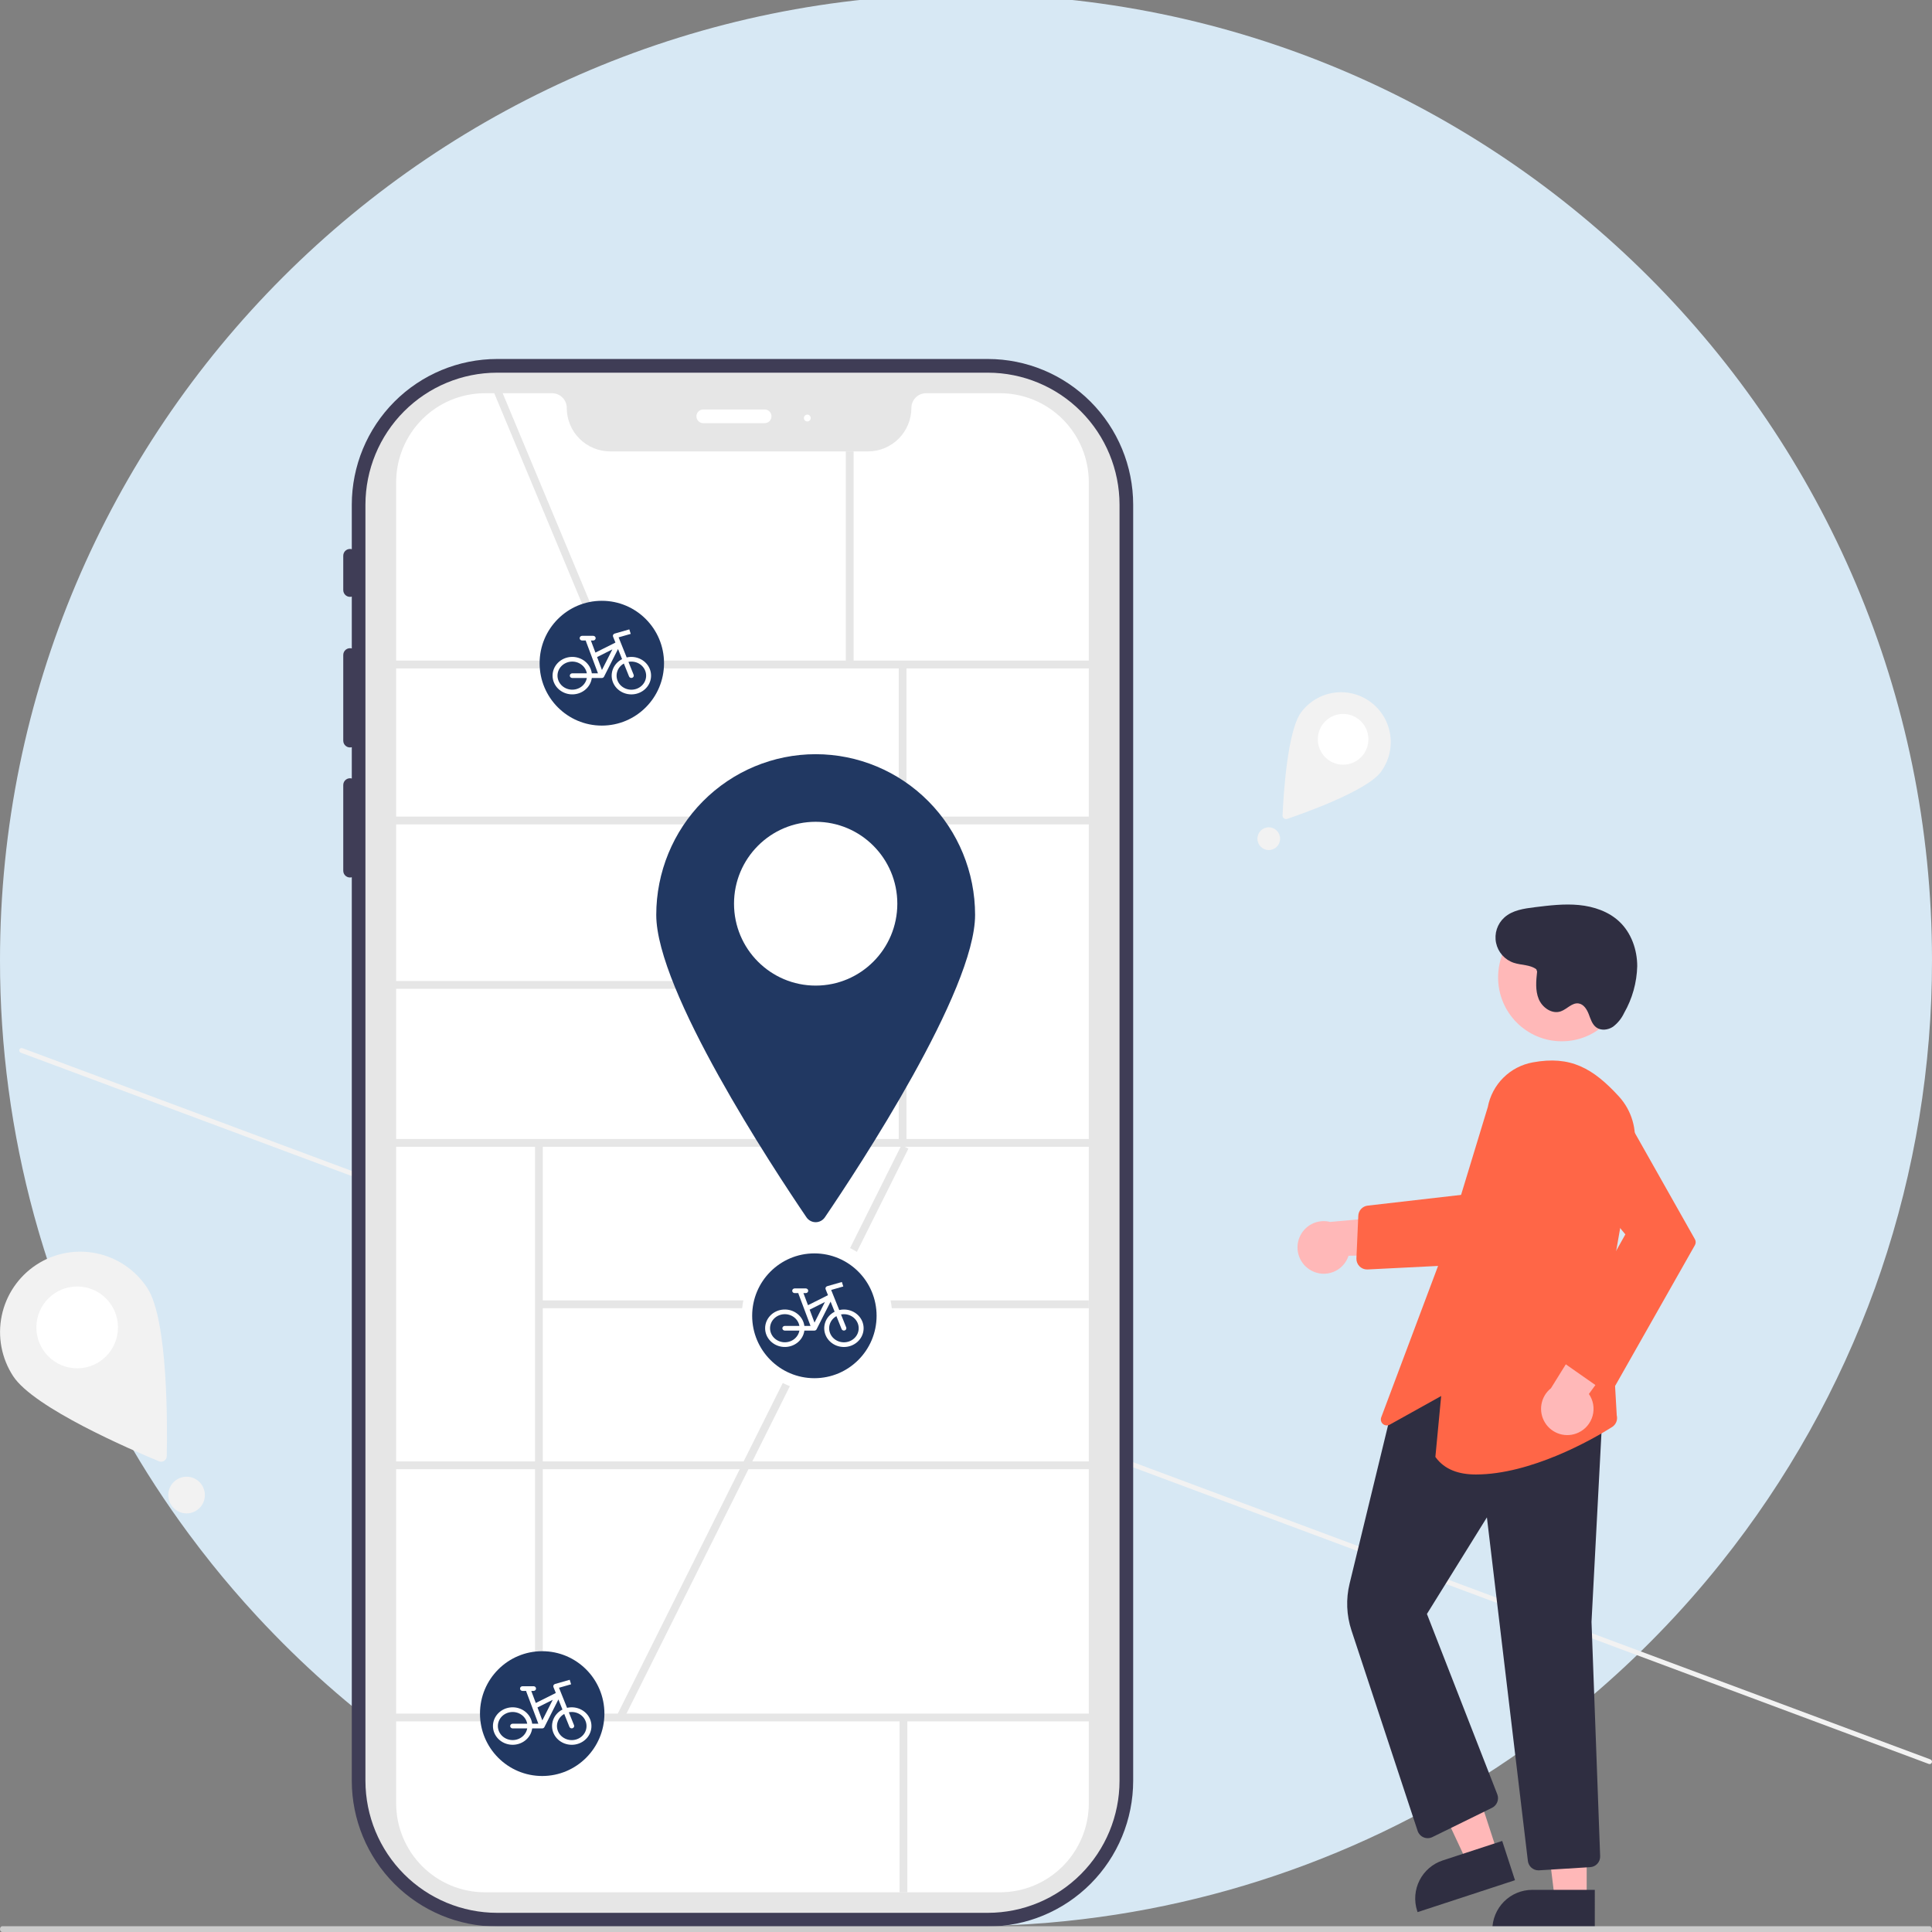 <svg width="1000" height="1000" viewBox="0 0 1000 1000" fill="none" xmlns="http://www.w3.org/2000/svg">
<rect x="0" y="0" width="1000" height="1000" fill="#808080" stroke="none"/>
<g clip-path="url(#clip0_128_758)">
<path d="M1000 497C1000.06 551.674 991.141 605.987 973.594 657.769C972.588 660.727 971.558 663.676 970.503 666.615C951.921 718.001 925.052 765.998 890.961 808.701C880.784 821.467 870 833.706 858.609 845.417C847.219 857.148 835.261 868.306 822.736 878.893C752.875 938.137 668.011 976.94 577.5 991.023H577.485C565.947 992.813 554.295 994.209 542.529 995.21C528.521 996.393 514.344 996.99 500 997C433.295 997.086 367.25 983.783 305.781 957.877C244.311 931.972 188.667 893.991 142.145 846.186C138.876 842.843 135.656 839.45 132.485 836.008C124.586 827.443 116.987 818.612 109.689 809.514C105.592 804.396 101.593 799.199 97.692 793.923C73.667 761.465 53.678 726.206 38.166 688.923C31.55 673.044 25.773 656.828 20.858 640.343C20.503 639.174 20.163 638.006 19.823 636.837C19.083 634.322 18.368 631.793 17.678 629.248C5.91 586.152 -0.035 541.674 0 497C0 220.861 223.861 -3 500 -3C776.139 -3 1000 220.861 1000 497Z" fill="#D7E8F4"/>
<path d="M999.924 912.277C999.808 912.586 999.575 912.836 999.276 912.974C998.976 913.111 998.635 913.124 998.326 913.01L10.768 544.868C10.459 544.752 10.21 544.519 10.073 544.219C9.936 543.919 9.924 543.577 10.039 543.268C10.154 542.959 10.386 542.709 10.685 542.571C10.984 542.433 11.326 542.42 11.634 542.535L999.193 910.676C999.501 910.792 999.751 911.026 999.888 911.326C1000.02 911.626 1000.04 911.968 999.924 912.277V912.277Z" fill="#F2F2F2"/>
<path d="M511.352 185.814H257.263C237.331 185.837 218.222 193.789 204.128 207.925C190.034 222.062 182.106 241.229 182.084 261.221V284.258C181.562 284.114 181.014 284.093 180.484 284.198C179.953 284.303 179.454 284.53 179.026 284.862C178.597 285.193 178.252 285.62 178.016 286.108C177.781 286.596 177.662 287.133 177.668 287.676V305.391C177.662 305.933 177.781 306.47 178.016 306.958C178.252 307.446 178.597 307.873 179.026 308.205C179.454 308.536 179.953 308.763 180.484 308.868C181.014 308.973 181.562 308.952 182.084 308.808V335.632C181.562 335.487 181.014 335.467 180.484 335.572C179.953 335.677 179.454 335.904 179.026 336.235C178.597 336.567 178.252 336.993 178.016 337.482C177.781 337.97 177.662 338.507 177.668 339.049V383.337C177.662 383.879 177.781 384.416 178.016 384.904C178.252 385.393 178.597 385.82 179.026 386.151C179.454 386.483 179.953 386.71 180.484 386.814C181.014 386.919 181.562 386.899 182.084 386.755V402.949C181.562 402.805 181.014 402.784 180.484 402.889C179.953 402.994 179.454 403.221 179.026 403.552C178.597 403.884 178.252 404.311 178.016 404.799C177.781 405.287 177.662 405.824 177.668 406.366V450.654C177.662 451.197 177.781 451.733 178.016 452.222C178.252 452.71 178.597 453.137 179.026 453.468C179.454 453.8 179.953 454.027 180.484 454.132C181.014 454.236 181.562 454.216 182.084 454.072V921.756C182.106 941.748 190.034 960.915 204.128 975.052C218.222 989.189 237.331 997.141 257.263 997.163H511.352C531.284 997.141 550.393 989.189 564.487 975.052C578.581 960.915 586.509 941.748 586.532 921.756V261.221C586.509 241.229 578.581 222.062 564.487 207.925C550.393 193.789 531.284 185.837 511.352 185.814V185.814ZM570.636 921.756C570.618 937.521 564.367 952.636 553.253 963.783C542.139 974.931 527.07 981.202 511.352 981.22H257.263C241.545 981.202 226.477 974.931 215.363 963.783C204.249 952.636 197.997 937.521 197.979 921.756V261.221C197.997 245.456 204.249 230.342 215.363 219.194C226.477 208.046 241.545 201.775 257.263 201.758H511.352C527.07 201.775 542.139 208.046 553.253 219.194C564.367 230.342 570.618 245.456 570.636 261.221V921.756Z" fill="#3F3D56"/>
<path d="M511.352 990.078H257.263C239.204 990.057 221.891 982.852 209.121 970.044C196.352 957.236 189.169 939.87 189.148 921.756V261.222C189.169 243.108 196.352 225.742 209.121 212.934C221.891 200.126 239.204 192.921 257.263 192.9H511.352C529.411 192.921 546.725 200.126 559.494 212.934C572.264 225.742 579.447 243.108 579.467 261.222V921.756C579.447 939.87 572.264 957.236 559.494 970.044C546.725 982.852 529.411 990.057 511.352 990.078V990.078Z" fill="#E6E6E6"/>
<path d="M517.63 979.449H250.984C238.804 979.435 227.127 974.575 218.514 965.937C209.901 957.298 205.057 945.586 205.043 933.369V249.609C205.057 237.392 209.901 225.68 218.514 217.041C227.126 208.402 238.804 203.543 250.984 203.529H285.757C287.77 203.532 289.7 204.335 291.124 205.763C292.547 207.19 293.348 209.126 293.35 211.146C293.357 217.111 295.722 222.83 299.928 227.048C304.133 231.266 309.835 233.638 315.782 233.645H449.3C455.247 233.638 460.949 231.266 465.154 227.048C469.359 222.83 471.725 217.111 471.731 211.146C471.734 209.126 472.534 207.19 473.958 205.763C475.381 204.335 477.311 203.532 479.324 203.529H517.63C529.81 203.543 541.487 208.402 550.1 217.041C558.713 225.68 563.557 237.392 563.571 249.609V933.369C563.557 945.586 558.713 957.298 550.1 965.937C541.487 974.575 529.81 979.435 517.63 979.449Z" fill="white"/>
<path d="M395.788 219.03H363.997C363.06 219.03 362.162 218.657 361.499 217.992C360.837 217.328 360.465 216.427 360.465 215.487C360.465 214.547 360.837 213.646 361.499 212.982C362.162 212.317 363.06 211.944 363.997 211.944H395.788C396.725 211.944 397.623 212.317 398.286 212.982C398.948 213.646 399.32 214.547 399.32 215.487C399.32 216.427 398.948 217.328 398.286 217.992C397.623 218.657 396.725 219.03 395.788 219.03V219.03Z" fill="white"/>
<path d="M417.864 218.145C418.839 218.145 419.63 217.351 419.63 216.373C419.63 215.395 418.839 214.602 417.864 214.602C416.888 214.602 416.098 215.395 416.098 216.373C416.098 217.351 416.888 218.145 417.864 218.145Z" fill="white"/>
<path d="M572.161 341.923H196.102V345.96H572.161V341.923Z" fill="#E6E6E6"/>
<path d="M572.161 422.668H196.102V426.705H572.161V422.668Z" fill="#E6E6E6"/>
<path d="M572.161 589.543H196.102V593.58H572.161V589.543Z" fill="#E6E6E6"/>
<path d="M572.161 756.417H196.102V760.455H572.161V756.417Z" fill="#E6E6E6"/>
<path d="M572.161 886.956H196.102V890.993H572.161V886.956Z" fill="#E6E6E6"/>
<path d="M469.205 343.941H465.18V591.562H469.205V343.941Z" fill="#E6E6E6"/>
<path d="M280.947 591.489H276.922V888.975H280.947V591.489Z" fill="#E6E6E6"/>
<path d="M563.572 673.091H278.934V677.128H563.572V673.091Z" fill="#E6E6E6"/>
<path d="M469.638 888.975H465.613V979.448H469.638V888.975Z" fill="#E6E6E6"/>
<path d="M466.521 507.759H204.371V511.796H466.521V507.759Z" fill="#E6E6E6"/>
<path d="M259.119 200.978L255.406 202.537L314.729 344.721L318.442 343.162L259.119 200.978Z" fill="#E6E6E6"/>
<path d="M441.822 233.645H437.797V343.941H441.822V233.645Z" fill="#E6E6E6"/>
<path d="M466.587 592.722L319.234 888.026L322.834 889.833L470.186 594.529L466.587 592.722Z" fill="#E6E6E6"/>
<path d="M678.801 657.679C680.539 658.616 682.46 659.159 684.429 659.27C686.398 659.382 688.368 659.059 690.199 658.324C692.031 657.59 693.679 656.461 695.029 655.019C696.378 653.576 697.396 651.854 698.01 649.974L745.949 649.143L731.875 628.521L688.51 632.472C685.293 631.646 681.885 632.033 678.933 633.558C675.981 635.084 673.69 637.643 672.493 640.75C671.297 643.857 671.278 647.297 672.441 650.417C673.603 653.537 675.866 656.121 678.802 657.679H678.801Z" fill="#FFB8B8"/>
<path d="M707.581 657.078C706.838 657.078 706.103 656.927 705.419 656.635C704.736 656.342 704.119 655.913 703.606 655.375C703.092 654.837 702.692 654.2 702.431 653.502C702.169 652.805 702.051 652.061 702.083 651.317L703.052 629.268C703.104 627.955 703.625 626.705 704.518 625.743C705.411 624.782 706.618 624.174 707.921 624.03L763.455 617.641L761.594 654.383L707.853 657.07C707.762 657.076 707.671 657.078 707.581 657.078Z" fill="#FF6647"/>
<path d="M775.212 959.298L759.576 964.419L732.438 906.363L755.515 898.804L775.212 959.298Z" fill="#FFB8B8"/>
<path d="M784.154 973.193L733.737 989.71L733.528 989.07C732.686 986.485 732.36 983.759 732.569 981.048C732.777 978.337 733.516 975.694 734.743 973.269C735.97 970.844 737.662 968.686 739.72 966.917C741.779 965.147 744.165 963.802 746.742 962.958L746.743 962.958L777.536 952.87L784.154 973.193Z" fill="#2F2E41"/>
<path d="M821.27 983.576L804.821 983.575L796.996 919.937L821.273 919.938L821.27 983.576Z" fill="#FFB8B8"/>
<path d="M825.464 999.57L772.426 999.568V998.895C772.426 996.175 772.96 993.483 773.997 990.971C775.035 988.458 776.555 986.176 778.472 984.253C780.389 982.33 782.665 980.805 785.17 979.764C787.674 978.724 790.359 978.188 793.07 978.188H793.071L825.465 978.19L825.464 999.57Z" fill="#2F2E41"/>
<path d="M796.287 968.087C794.942 968.086 793.644 967.59 792.639 966.695C791.633 965.799 790.989 964.565 790.828 963.226L769.62 785.39L738.577 835.375L775.001 928.74C775.497 930.03 775.494 931.46 774.994 932.749C774.494 934.037 773.532 935.093 772.297 935.708L741.398 950.874C740.693 951.22 739.922 951.41 739.137 951.433C738.352 951.455 737.571 951.309 736.848 951.004C736.124 950.698 735.474 950.241 734.941 949.663C734.408 949.085 734.004 948.399 733.758 947.651L699.515 843.882C696.935 836.072 696.598 827.692 698.543 819.7L720.684 728.563L720.943 728.421L770.853 701L771.138 701.105L829.915 722.622L823.764 839.458L828.233 960.722C828.294 962.163 827.787 963.57 826.822 964.639C825.857 965.708 824.511 966.353 823.076 966.434L796.631 968.077C796.516 968.083 796.401 968.087 796.287 968.087Z" fill="#2F2E41"/>
<path d="M763.908 763.194C755.127 763.194 747.729 760.685 743.1 754.307L742.95 754.102L745.945 722.577L719.306 737.409C718.754 737.716 718.121 737.846 717.492 737.781C716.864 737.716 716.271 737.46 715.792 737.046C715.314 736.632 714.974 736.08 714.818 735.466C714.662 734.852 714.698 734.205 714.92 733.612L748.143 645.116L770.079 573.027C771.167 567.258 773.976 561.955 778.135 557.823C782.294 553.69 787.607 550.922 793.369 549.885V549.885C812.91 546.285 824.549 552.899 837.989 567.575C841.239 571.146 843.633 575.415 844.988 580.056C846.342 584.696 846.622 589.586 845.805 594.351L833.091 667.239L836.827 732.589C837.113 733.716 837.036 734.904 836.608 735.985C836.179 737.065 835.422 737.981 834.443 738.603C824.051 745.238 792.189 763.191 763.908 763.194Z" fill="#FF6647"/>
<path d="M808.367 538.97C826.567 538.97 841.321 524.172 841.321 505.917C841.321 487.662 826.567 472.864 808.367 472.864C790.168 472.864 775.414 487.662 775.414 505.917C775.414 524.172 790.168 538.97 808.367 538.97Z" fill="#FFB8B8"/>
<path d="M816.95 741.53C818.743 740.705 820.334 739.496 821.611 737.988C822.888 736.48 823.819 734.71 824.34 732.802C824.861 730.894 824.959 728.894 824.626 726.944C824.293 724.994 823.538 723.141 822.414 721.515L850.675 682.668L825.788 681.484L802.766 718.556C800.168 720.631 798.42 723.59 797.852 726.871C797.284 730.153 797.936 733.53 799.685 736.362C801.433 739.194 804.156 741.284 807.338 742.236C810.521 743.189 813.94 742.937 816.95 741.53V741.53Z" fill="#FFB8B8"/>
<path d="M832.256 719.608C830.877 719.805 829.475 719.47 828.332 718.671L809.622 705.585C808.497 704.804 807.704 703.63 807.399 702.292C807.094 700.954 807.299 699.551 807.973 698.357L841.282 638.913L807.781 598.465C806.022 596.341 804.723 593.873 803.966 591.218C803.21 588.563 803.013 585.779 803.388 583.043C803.763 580.307 804.702 577.68 806.144 575.328C807.587 572.976 809.502 570.951 811.767 569.382C814.032 567.813 816.599 566.734 819.303 566.214C822.006 565.694 824.789 565.744 827.472 566.361C830.155 566.979 832.681 568.15 834.889 569.8C837.096 571.45 838.937 573.543 840.295 575.945L877.285 641.431C877.547 641.898 877.685 642.424 877.684 642.959C877.684 643.494 877.546 644.02 877.283 644.486L836.26 716.872C835.882 717.539 835.369 718.119 834.754 718.577C834.14 719.034 833.437 719.357 832.691 719.527C832.547 719.561 832.401 719.587 832.256 719.608Z" fill="#FF6647"/>
<path d="M795.198 501.697C791.936 499.255 787.422 499.636 783.557 498.356C781.256 497.594 779.195 496.239 777.582 494.426C775.968 492.613 774.857 490.406 774.362 488.027C773.867 485.648 774.004 483.18 774.759 480.871C775.515 478.562 776.863 476.493 778.667 474.871C782.841 471.119 788.779 470.268 794.341 469.581C801.962 468.641 809.656 467.7 817.297 468.447C824.939 469.195 832.631 471.784 838.216 477.068C844.374 482.893 847.408 491.566 847.427 500.057C847.213 508.587 844.878 516.929 840.635 524.326C839.324 527.136 837.347 529.582 834.877 531.45C832.306 533.152 828.684 533.598 826.208 531.76C824.069 530.171 823.286 527.389 822.319 524.901C821.352 522.413 819.703 519.763 817.069 519.38C813.676 518.885 811.088 522.345 807.851 523.477C803.324 525.061 798.295 521.559 796.448 517.12C794.601 512.682 795.087 507.661 795.606 502.879" fill="#2F2E41"/>
<path d="M1000 998.501C999.999 998.899 999.875 999.279 999.655 999.56C999.434 999.841 999.135 999.999 998.824 1000H1.176C0.864 1000 0.565 999.842 0.345 999.561C0.124 999.28 0 998.899 0 998.501C0 998.104 0.124 997.723 0.345 997.442C0.565 997.161 0.864 997.003 1.176 997.003H998.824C999.135 997.004 999.434 997.162 999.655 997.443C999.875 997.724 999.999 998.104 1000 998.501Z" fill="#CCCCCC"/>
<path d="M422.862 720.082C444.351 720.082 461.771 702.608 461.771 681.054C461.771 659.5 444.351 642.027 422.862 642.027C401.373 642.027 383.953 659.5 383.953 681.054C383.953 702.608 401.373 720.082 422.862 720.082Z" fill="white"/>
<path d="M421.521 713.352C439.305 713.352 453.722 698.892 453.722 681.054C453.722 663.216 439.305 648.756 421.521 648.756C403.737 648.756 389.32 663.216 389.32 681.054C389.32 698.892 403.737 713.352 421.521 713.352Z" fill="#213862"/>
<path d="M311.501 375.566C329.285 375.566 343.702 361.106 343.702 343.268C343.702 325.43 329.285 310.97 311.501 310.97C293.717 310.97 279.301 325.43 279.301 343.268C279.301 361.106 293.717 375.566 311.501 375.566Z" fill="#213862"/>
<path d="M280.642 919.254C298.426 919.254 312.843 904.794 312.843 886.956C312.843 869.118 298.426 854.658 280.642 854.658C262.858 854.658 248.441 869.118 248.441 886.956C248.441 904.794 262.858 919.254 280.642 919.254Z" fill="#213862"/>
<path d="M714.693 399.604C707.409 409.341 675.425 420.735 666.234 423.857C665.956 423.952 665.66 423.977 665.37 423.93C665.081 423.884 664.807 423.768 664.572 423.591C664.338 423.415 664.15 423.184 664.024 422.918C663.899 422.652 663.84 422.359 663.853 422.065C664.272 412.341 666.236 378.354 673.521 368.616C677.617 363.14 683.715 359.52 690.473 358.553C697.23 357.586 704.094 359.352 709.554 363.461C715.014 367.57 718.623 373.687 719.586 380.465C720.55 387.243 718.79 394.127 714.693 399.604V399.604Z" fill="#F2F2F2"/>
<path d="M695.192 395.795C702.424 395.795 708.286 389.914 708.286 382.66C708.286 375.407 702.424 369.526 695.192 369.526C687.96 369.526 682.098 375.407 682.098 382.66C682.098 389.914 687.96 395.795 695.192 395.795Z" fill="white"/>
<path d="M656.71 439.99C659.952 439.99 662.58 437.354 662.58 434.102C662.58 430.85 659.952 428.214 656.71 428.214C653.468 428.214 650.84 430.85 650.84 434.102C650.84 437.354 653.468 439.99 656.71 439.99Z" fill="#F2F2F2"/>
<path d="M76.269 666.709C86.989 683.136 86.646 738.035 86.317 753.728C86.308 754.202 86.183 754.667 85.954 755.081C85.725 755.496 85.398 755.849 85.003 756.109C84.607 756.368 84.154 756.527 83.684 756.572C83.213 756.616 82.739 756.545 82.302 756.364C67.832 750.387 17.535 728.733 6.815 712.307C3.826 707.733 1.765 702.613 0.75 697.239C-0.266 691.866 -0.216 686.344 0.897 680.99C2.01 675.636 4.163 670.554 7.235 666.035C10.306 661.516 14.236 657.649 18.798 654.653C23.36 651.658 28.466 649.594 33.824 648.579C39.182 647.564 44.687 647.617 50.024 648.737C55.361 649.857 60.426 652.02 64.93 655.104C69.433 658.188 73.286 662.131 76.269 666.709V666.709Z" fill="#F2F2F2"/>
<path d="M39.948 708.244C51.611 708.244 61.065 698.761 61.065 687.064C61.065 675.366 51.611 665.883 39.948 665.883C28.286 665.883 18.832 675.366 18.832 687.064C18.832 698.761 28.286 708.244 39.948 708.244Z" fill="white"/>
<path d="M96.575 783.334C101.803 783.334 106.041 779.083 106.041 773.839C106.041 768.596 101.803 764.345 96.575 764.345C91.347 764.345 87.109 768.596 87.109 773.839C87.109 779.083 91.347 783.334 96.575 783.334Z" fill="#F2F2F2"/>
<path fill-rule="evenodd" clip-rule="evenodd" d="M436.486 665.882L430.209 667.677L434.39 678.079C436.909 677.492 439.569 677.84 441.827 679.053C444.086 680.266 445.774 682.253 446.548 684.608C447.321 686.964 447.122 689.511 445.991 691.732C444.861 693.953 442.883 695.68 440.46 696.563C438.038 697.445 435.354 697.415 432.953 696.481C430.553 695.546 428.617 693.776 427.54 691.531C426.463 689.286 426.326 686.735 427.156 684.397C427.986 682.059 429.722 680.11 432.009 678.946L429.909 673.719L422.667 688.032C422.563 688.237 422.399 688.411 422.196 688.532C421.993 688.653 421.757 688.717 421.517 688.717H416.34C416.013 691.163 414.719 693.399 412.722 694.97C410.724 696.542 408.173 697.33 405.586 697.176C402.999 697.021 400.572 695.936 398.796 694.139C397.021 692.343 396.031 689.97 396.027 687.504C396.025 685.035 397.013 682.658 398.789 680.858C400.565 679.057 402.995 677.969 405.585 677.814C408.175 677.66 410.729 678.451 412.727 680.026C414.726 681.601 416.018 683.842 416.34 686.291H419.527L413.307 669.721C413.258 669.59 413.233 669.453 413.233 669.314H411.321C410.983 669.314 410.659 669.186 410.42 668.959C410.181 668.731 410.047 668.423 410.047 668.101C410.047 667.779 410.181 667.471 410.42 667.244C410.659 667.016 410.983 666.888 411.321 666.888H417.057C417.395 666.888 417.719 667.016 417.958 667.244C418.197 667.471 418.331 667.779 418.331 668.101C418.331 668.423 418.197 668.731 417.958 668.959C417.719 669.186 417.395 669.314 417.057 669.314H415.861L418.209 675.568L428.567 670.381L427.337 667.321C427.274 667.166 427.246 666.999 427.254 666.832C427.262 666.666 427.306 666.503 427.384 666.353C427.461 666.203 427.57 666.07 427.704 665.963C427.838 665.855 427.993 665.775 428.161 665.727L435.754 663.56L436.486 665.882V665.882ZM419.074 677.875L421.587 684.569L426.979 673.917L419.074 677.875V677.875ZM435.621 687.937L432.928 681.235C431.277 682.162 430.051 683.645 429.495 685.391C428.939 687.137 429.093 689.018 429.926 690.662C430.758 692.305 432.21 693.591 433.992 694.264C435.774 694.937 437.757 694.949 439.547 694.297C441.338 693.645 442.806 692.376 443.66 690.743C444.514 689.109 444.692 687.23 444.159 685.478C443.626 683.725 442.42 682.227 440.781 681.281C439.142 680.334 437.189 680.008 435.309 680.367L438.002 687.071C438.117 687.37 438.104 687.701 437.965 687.991C437.826 688.281 437.573 688.507 437.26 688.621C436.947 688.735 436.6 688.727 436.293 688.599C435.986 688.471 435.745 688.233 435.621 687.937V687.937ZM413.765 686.291H406.223C405.885 686.291 405.561 686.419 405.322 686.647C405.083 686.874 404.949 687.183 404.949 687.504C404.949 687.826 405.083 688.134 405.322 688.362C405.561 688.589 405.885 688.717 406.223 688.717H413.765C413.44 690.512 412.42 692.126 410.906 693.24C409.392 694.354 407.494 694.888 405.586 694.735C403.679 694.583 401.901 693.756 400.603 692.417C399.305 691.078 398.582 689.325 398.576 687.504C398.575 685.679 399.294 683.919 400.592 682.575C401.89 681.23 403.672 680.4 405.584 680.247C407.496 680.094 409.398 680.631 410.914 681.751C412.429 682.87 413.447 684.491 413.765 686.291V686.291Z" fill="white"/>
<path fill-rule="evenodd" clip-rule="evenodd" d="M326.467 328.096L320.19 329.891L324.37 340.293C326.889 339.706 329.549 340.054 331.808 341.267C334.066 342.48 335.754 344.467 336.528 346.822C337.302 349.178 337.103 351.725 335.972 353.946C334.841 356.167 332.863 357.894 330.441 358.776C328.019 359.659 325.334 359.629 322.934 358.694C320.533 357.76 318.598 355.99 317.521 353.745C316.444 351.5 316.306 348.948 317.137 346.61C317.967 344.272 319.702 342.323 321.99 341.16L319.889 335.933L312.647 350.246C312.543 350.451 312.38 350.625 312.176 350.746C311.973 350.867 311.738 350.931 311.498 350.931H306.321C305.994 353.377 304.7 355.613 302.702 357.184C300.705 358.756 298.153 359.544 295.567 359.39C292.98 359.235 290.552 358.149 288.777 356.353C287.001 354.556 286.011 352.184 286.008 349.718C286.006 347.249 286.993 344.872 288.769 343.072C290.545 341.271 292.976 340.183 295.565 340.028C298.155 339.874 300.71 340.664 302.708 342.24C304.706 343.815 305.998 346.055 306.321 348.505H309.507L303.287 331.935C303.238 331.804 303.213 331.667 303.214 331.528H301.302C300.964 331.528 300.64 331.4 300.401 331.172C300.162 330.945 300.027 330.637 300.027 330.315C300.027 329.993 300.162 329.685 300.401 329.457C300.64 329.23 300.964 329.102 301.302 329.102H307.037C307.375 329.102 307.699 329.23 307.938 329.457C308.177 329.685 308.312 329.993 308.312 330.315C308.312 330.637 308.177 330.945 307.938 331.172C307.699 331.4 307.375 331.528 307.037 331.528H305.842L308.189 337.782L318.547 332.595L317.317 329.535C317.255 329.379 317.226 329.213 317.235 329.046C317.243 328.88 317.287 328.716 317.364 328.567C317.441 328.417 317.551 328.284 317.684 328.176C317.818 328.069 317.974 327.988 318.142 327.941L325.734 325.773L326.467 328.096V328.096ZM309.055 340.089L311.568 346.783L316.959 336.131L309.055 340.089V340.089ZM325.601 350.151L322.908 343.448C321.257 344.375 320.032 345.859 319.476 347.605C318.92 349.351 319.073 351.232 319.906 352.875C320.739 354.519 322.19 355.804 323.972 356.478C325.754 357.151 327.737 357.163 329.528 356.511C331.318 355.858 332.786 354.59 333.64 352.957C334.495 351.323 334.673 349.444 334.139 347.692C333.606 345.939 332.401 344.441 330.761 343.495C329.122 342.548 327.169 342.222 325.289 342.581L327.982 349.285C328.097 349.584 328.084 349.915 327.945 350.205C327.807 350.495 327.553 350.721 327.241 350.835C326.928 350.949 326.58 350.941 326.274 350.813C325.967 350.685 325.725 350.447 325.601 350.151V350.151ZM303.745 348.505H296.204C295.866 348.505 295.542 348.633 295.303 348.861C295.064 349.088 294.929 349.396 294.929 349.718C294.929 350.04 295.064 350.348 295.303 350.576C295.542 350.803 295.866 350.931 296.204 350.931H303.745C303.42 352.726 302.4 354.339 300.886 355.454C299.372 356.568 297.474 357.101 295.567 356.949C293.659 356.797 291.881 355.97 290.583 354.631C289.286 353.292 288.563 351.539 288.557 349.718C288.555 347.892 289.275 346.133 290.573 344.789C291.871 343.444 293.652 342.613 295.564 342.461C297.476 342.308 299.379 342.845 300.894 343.965C302.409 345.084 303.427 346.705 303.745 348.505V348.505Z" fill="white"/>
<path fill-rule="evenodd" clip-rule="evenodd" d="M295.607 871.783L289.331 873.578L293.511 883.98C296.03 883.393 298.69 883.742 300.948 884.955C303.207 886.168 304.895 888.154 305.669 890.51C306.442 892.865 306.243 895.413 305.112 897.634C303.982 899.854 302.004 901.582 299.581 902.464C297.159 903.346 294.475 903.317 292.074 902.382C289.674 901.447 287.738 899.677 286.661 897.432C285.584 895.187 285.447 892.636 286.277 890.298C287.107 887.96 288.843 886.011 291.13 884.848L289.03 879.621L281.788 893.933C281.684 894.139 281.52 894.312 281.317 894.433C281.114 894.554 280.878 894.619 280.638 894.618H275.461C275.134 897.065 273.84 899.301 271.843 900.872C269.845 902.443 267.294 903.232 264.707 903.077C262.12 902.923 259.693 901.837 257.917 900.04C256.142 898.244 255.152 895.872 255.148 893.406C255.147 890.936 256.134 888.56 257.91 886.759C259.686 884.959 262.116 883.87 264.706 883.716C267.296 883.561 269.85 884.352 271.849 885.927C273.847 887.502 275.139 889.743 275.461 892.193H278.648L272.428 875.623C272.379 875.492 272.354 875.354 272.354 875.215H270.442C270.104 875.215 269.78 875.087 269.541 874.86C269.302 874.633 269.168 874.324 269.168 874.002C269.168 873.681 269.302 873.372 269.541 873.145C269.78 872.918 270.104 872.79 270.442 872.79H276.178C276.516 872.79 276.84 872.918 277.079 873.145C277.318 873.372 277.452 873.681 277.452 874.002C277.452 874.324 277.318 874.633 277.079 874.86C276.84 875.087 276.516 875.215 276.178 875.215H274.982L277.33 881.469L287.688 876.282L286.458 873.223C286.395 873.067 286.367 872.9 286.375 872.734C286.383 872.567 286.427 872.404 286.505 872.254C286.582 872.105 286.691 871.972 286.825 871.864C286.959 871.756 287.115 871.676 287.282 871.628L294.875 869.461L295.607 871.783V871.783ZM278.195 883.777L280.709 890.471L286.1 879.819L278.195 883.777V883.777ZM294.742 893.838L292.049 887.136C290.398 888.063 289.173 889.546 288.616 891.292C288.06 893.038 288.214 894.92 289.047 896.563C289.879 898.206 291.331 899.492 293.113 900.165C294.895 900.839 296.878 900.85 298.668 900.198C300.459 899.546 301.927 898.277 302.781 896.644C303.635 895.011 303.813 893.132 303.28 891.379C302.747 889.627 301.541 888.129 299.902 887.182C298.263 886.236 296.31 885.91 294.43 886.269L297.123 892.973C297.238 893.272 297.225 893.602 297.086 893.892C296.947 894.182 296.694 894.409 296.381 894.522C296.068 894.636 295.721 894.628 295.414 894.5C295.107 894.372 294.866 894.135 294.742 893.838V893.838ZM272.886 892.193H265.344C265.006 892.193 264.682 892.321 264.443 892.548C264.204 892.775 264.07 893.084 264.07 893.406C264.07 893.727 264.204 894.036 264.443 894.263C264.682 894.49 265.006 894.618 265.344 894.618H272.886C272.561 896.413 271.541 898.027 270.027 899.141C268.513 900.255 266.615 900.789 264.707 900.637C262.8 900.484 261.022 899.657 259.724 898.319C258.426 896.98 257.703 895.227 257.697 893.406C257.696 891.58 258.415 889.82 259.713 888.476C261.011 887.132 262.793 886.301 264.705 886.148C266.617 885.996 268.519 886.532 270.035 887.652C271.55 888.772 272.568 890.393 272.886 892.193V892.193Z" fill="white"/>
<path d="M504.704 473.555C504.704 512.784 444.542 604.194 426.96 630.069C426.43 630.852 425.718 631.492 424.887 631.934C424.056 632.376 423.13 632.607 422.19 632.607C421.25 632.607 420.324 632.376 419.493 631.934C418.662 631.492 417.95 630.852 417.419 630.069C399.838 604.194 339.676 512.784 339.676 473.555C339.676 451.493 348.369 430.335 363.844 414.734C379.318 399.134 400.306 390.37 422.19 390.37C444.074 390.37 465.062 399.134 480.536 414.734C496.01 430.335 504.704 451.493 504.704 473.555Z" fill="#213862"/>
<path d="M422.189 510.143C445.53 510.143 464.452 491.164 464.452 467.751C464.452 444.339 445.53 425.36 422.189 425.36C398.848 425.36 379.926 444.339 379.926 467.751C379.926 491.164 398.848 510.143 422.189 510.143Z" fill="white"/>
</g>
<defs>
<clipPath id="clip0_128_758">
<rect width="1000" height="1000" fill="white"/>
</clipPath>
</defs>
</svg>
